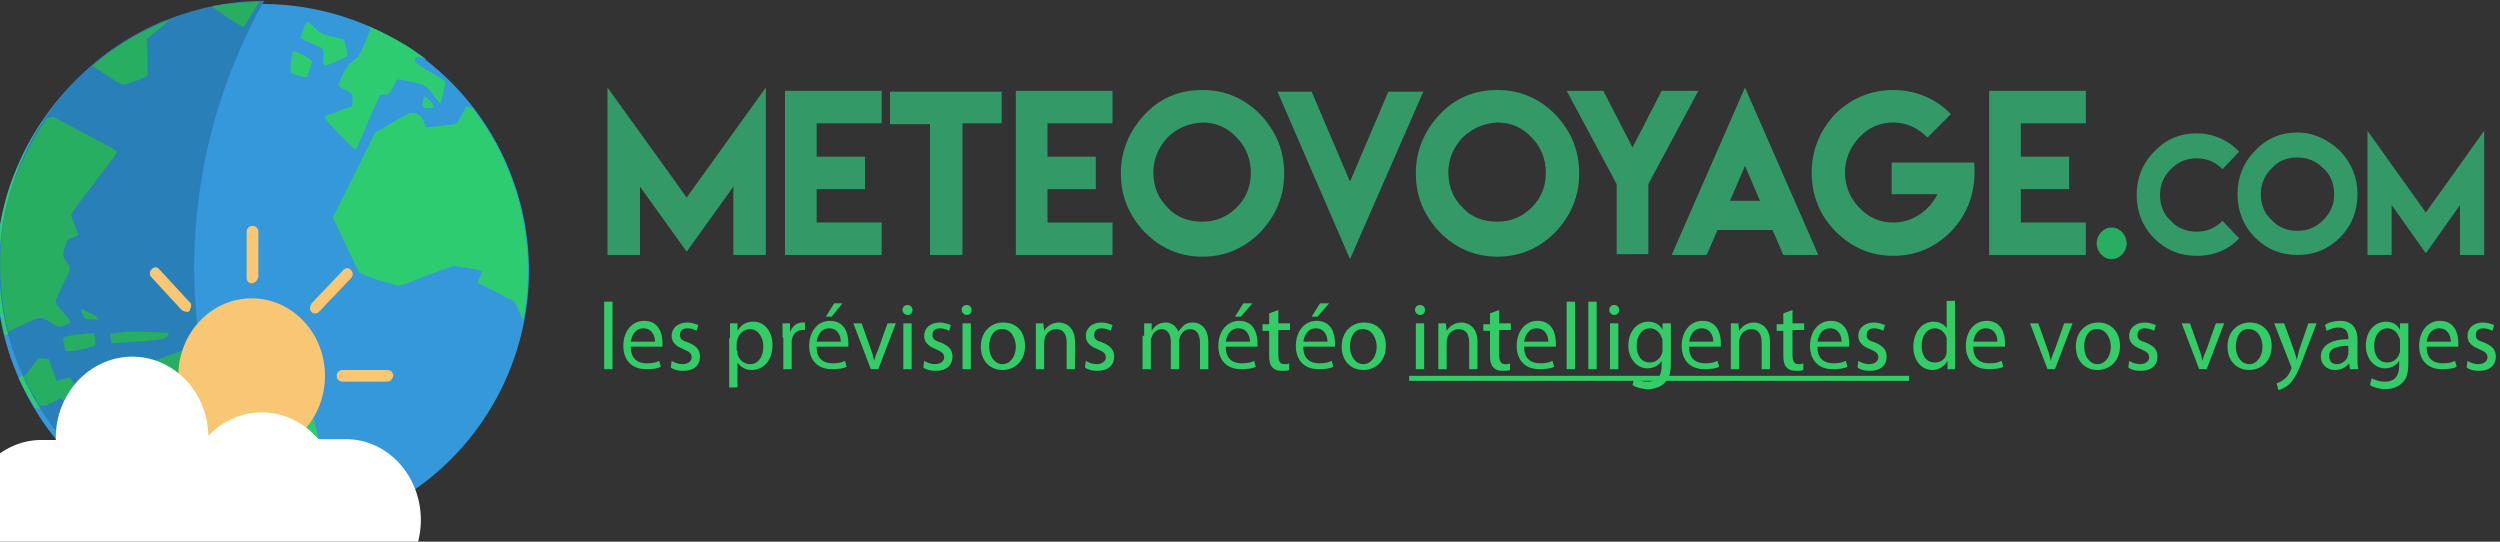 <?xml version="1.0" encoding="utf-8"?>
<!-- Generator: Adobe Illustrator 22.0.1, SVG Export Plug-In . SVG Version: 6.00 Build 0)  -->
<svg version="1.1" id="Calque_1" xmlns="http://www.w3.org/2000/svg" xmlns:xlink="http://www.w3.org/1999/xlink" x="0px" y="0px"
	 viewBox="0 0 300 65" style="enable-background:new 0 0 300 65;" xml:space="preserve">
<rect x="0" y="0" width="300" height="65" fill="#333333" stroke="none"/>
<style type="text/css">
	.st0{fill:#3498DB;}
	.st1{fill:#2ECC71;}
	.st2{fill:#2980B9;}
	.st3{fill:#27AE60;}
	.st4{clip-path:url(#SVGID_2_);}
	.st5{fill:#F9C774;}
	.st6{fill:#FFFFFF;}
	.st7{fill:none;}
	.st8{fill:#339966;}
	.st9{fill:#33CC66;}
</style>
<g id="XMLID_2_">
</g>
<g id="XMLID_3_">
</g>
<g id="XMLID_5_">
</g>
<g id="XMLID_6_">
</g>
<g id="XMLID_7_">
</g>
<g id="XMLID_8_">
</g>
<g transform="translate(0 -1028.4)">
	<g transform="matrix(.916 -.399 .398 .917 -413.51 91.527)">
		<path class="st0" d="M54.3,1066.8c0,17.7-14.3,32-32,32s-32-14.3-32-32c0-17.7,14.3-32,32-32S54.3,1049.2,54.3,1066.8z"/>
		<path class="st1" d="M22.3,1034.8c-3.3,0-6.5,0.5-9.5,1.5c0.3,0.4,0.3,0.4,0.6,0.9c1.6,2.4,1.8,2.7,2.2,2.7c0.2,0,0.9,0.1,1.5,0.1
			h1.2l0.8-2l0.8-2l2.9-0.9c0.3-0.1,0.4-0.1,0.6-0.2C23.1,1034.9,22.7,1034.8,22.3,1034.8z M28.9,1035.6c-0.1,0.1,0.4,0.9,1.1,1.9
			c0.9,1.3,1.2,1.9,1.4,1.8c0.3-0.1,1.8-1.2,2.9-2.1C32.6,1036.5,30.8,1036,28.9,1035.6C29,1035.6,28.9,1035.6,28.9,1035.6z
			 M5.2,1039.8c-2.7,1.8-5.3,3.9-7.4,6.4c-3.6,4.3-6,9.6-7,15.4c0.5,0,0.9-0.1,1.8-0.1c2.7,0,2.5-0.1,3.5,1.3
			c0.5,0.8,0.6,0.8,1.4,0.8c1,0,1,0,0.5-1.5c-0.2-0.6-0.4-1.2-0.4-1.4c0-0.2,0.5-0.7,1.6-1.6c1.8-1.5,1.7-1.3,1.4-2.8
			c-0.1-0.3,0.1-0.6,0.6-1.2c0.7-0.7,0.7-0.7,1.4-0.6h0.7l0.1-1.2c0-0.7,0.1-1.2,0.1-1.3c0,0,1.9-1.1,4-2.4c2.1-1.2,4-2.3,4.1-2.4
			c0.2-0.2-0.2-0.7-2.6-3.6c-1.5-1.9-2.8-3.4-2.9-3.5C6,1040,5.3,1039.9,5.2,1039.8z M39.2,1041.6c-0.1-0.1-0.4,0.1-0.9,0.6
			l-0.7,0.8l0.5,0.6c0.3,0.4,0.8,0.9,1,1.1c0.5,0.5,0.6,0.6,0.1,1.5c-0.2,0.4-0.3,0.8-0.3,0.9c0.1,0.2,0.4,0.2,1.5,0.2
			c0.8,0,1.5,0,1.5-0.1c0.1-0.1,0.2-0.5,0.3-1l0.1-1l-1.1-0.8c-1-0.7-1.1-0.9-1.5-1.8C39.5,1042.1,39.2,1041.6,39.2,1041.6z
			 M36.2,1044.1c-0.2,0-1.3,1.9-1.3,2.2c0,0.1,0.3,0.5,0.7,0.8c0.4,0.3,0.8,0.5,0.8,0.5c0.1,0,1.1-1,1.3-1.4
			c0.1-0.2-0.1-0.5-0.6-1.2C36.7,1044.6,36.3,1044.1,36.2,1044.1z M45.6,1044.9c0,0.1,0.2,0.3,0.2,0.4c0,0.1-0.7,0.7-1.4,1.4
			c-1.1,1-1.3,1.2-1.9,1.3c-0.6,0.1-0.9,0.2-1.8,0.9c-0.6,0.5-1.1,1-1.2,1.1c0,0.1,0.2,0.5,0.5,0.8c0.7,0.7,0.7,0.9,0.3,1.7L40,1053
			l-1.1-0.1c-0.6,0-1.4,0-1.8-0.1c-0.8-0.1-0.8-0.1-0.1,1.9c1.1,2.9,1.2,3.2,1.4,3.2c0.1,0,1.3-1.1,2.6-2.4c1.4-1.3,2.6-2.4,2.7-2.4
			c0.1,0,0.3,0.1,0.5,0.2c0.4,0.2,0.5,0.1,1.3-0.5l0.8-0.6l0.8,0.5c1.9,1.3,2.1,1.6,2.3,2.4c0.3,1.2,0.4,1.8,0.5,1.8
			c0.1,0,1.2-1.5,1.5-2c0.1-0.3,0-0.4-1.1-1.9c-0.7-0.9-1.2-1.8-1.2-1.9c0-0.1,0.1-0.3,0.3-0.4c0.2-0.1,0.5,0.1,1.1,0.8
			C49.2,1049.1,47.5,1046.9,45.6,1044.9z M48.5,1055.4c-0.2,0-0.8,0.9-0.7,1.1c0,0.1,0.3,0.2,0.5,0.3c0.2,0.1,0.4,0.2,0.5,0.2
			c0.2,0,0.3-0.1,0.2-0.5C48.8,1055.8,48.6,1055.4,48.5,1055.4z M46.1,1056.5l-2.4,0.2l-2.4,0.3l-4.4,3.7l-4.3,3.6l0.1,3.6
			c0.1,2,0.1,3.7,0.2,3.8c0.1,0.1,0.7,0.8,1.5,1.5c0.8,0.7,1.6,1.3,1.8,1.5c0.4,0.4,0.5,0.4,3.9,0.5l3.4,0.2l1.5,0.9
			c0.8,0.5,1.5,1.1,1.5,1.1c0,0-0.2,0.2-0.5,0.5l-0.6,0.5l1,1.2c0.6,0.7,1.3,1.6,1.6,2l0.6,0.7v1.5v1c3.6-5.2,5.6-11.4,5.6-18.2
			c0-2.7-0.4-5.2-1-7.7c-0.2-0.1-0.5-0.4-0.5-0.4c-0.1,0-0.5,0.3-1,0.7c-0.5,0.4-0.9,0.7-1,0.7c-0.1,0-0.9-0.2-1.8-0.5l-1.7-0.5
			v-0.7c0-0.7,0-0.8-0.5-1.4L46.1,1056.5z M-0.1,1062.6c-0.1,0-0.1,0.3-0.1,0.6c0,0.6,0,0.7,0.6,1c0.8,0.4,0.9,0.5,0.8,0.2
			C1.1,1063.9,0,1062.5-0.1,1062.6z M-3.5,1064.7c-0.2,0.1-0.5,1.6-0.4,1.7c0.1,0.1,0.9,0.3,1.8,0.5c1,0.2,1.6,0.3,1.7,0.2
			c0.2-0.2,0.5-1.1,0.4-1.3C-0.1,1065.7-3.3,1064.7-3.5,1064.7z M-7.2,1065.8l-1,0.5c-0.6,0.3-1.2,0.6-1.4,0.6c0,0-0.1,0-0.1,0
			c0,1.4,0.2,2.7,0.4,4.1l0.6,0.4l1-0.1h1l0.6,1.3c0.4,0.7,0.7,1.4,0.8,1.5c0.1,0.1,1,0.1,1.8,0.1h1.5v1.2c0,1.2,0,1.2-0.6,2.2
			c-0.4,0.5-0.6,1.2-0.6,1.4c0,0.2,0.8,2.1,1.6,4.3L0,1087l1.5,0.8c1.1,0.6,1.5,0.8,1.5,1c0,0.1-0.4,2-0.5,3.1
			c3,2.4,6.4,4.3,10.2,5.5c3.3-3.6,6.5-7,7-7.5l0.7-0.7l0.2-1.9c0.1-1.1,0.3-2.1,0.3-2.2c0-0.1,0.5-0.7,1-1.3
			c0.5-0.6,0.9-1.1,0.9-1.2s-1.4-1-3.2-2.2l-3.2-2.1h-1.1c-0.7,0-1.1,0-1.3-0.2c-0.1-0.1-0.3-0.8-0.4-1.5c-0.1-0.8-0.2-1.5-0.3-1.5
			c0-0.1-0.8-0.1-1.6-0.1c-0.9,0-1.7,0-1.8-0.1c-0.1-0.1-0.2-0.7-0.3-1.5c-0.1-0.7-0.2-1.3-0.3-1.4c-0.1-0.1-1.1-0.1-2.3-0.2
			c-2-0.1-2.3-0.1-3.4-0.5l-1.2-0.5l-1.5,0.7l-1.6,0.6h-1.7c-2,0-1.8,0.2-2.1-1.5c-0.1-0.6-0.2-1.1-0.3-1.2c-0.1,0-0.5-0.1-0.9-0.2
			l-0.7-0.1l0.1-0.5c0-0.3,0-0.9,0.1-1.4l0.1-0.8l-0.5-0.4C-6.6,1066.1-7.2,1065.8-7.2,1065.8z M1.9,1066.6
			c-0.1,0.1-0.1,0.4-0.2,0.6l-0.1,0.5l2.8,1.1c2.9,1,3.4,1.1,3.8,0.6c0.2-0.2,0.1-0.2-0.3-0.4c-0.3-0.1-1.7-0.8-3.2-1.5
			C3.1,1066.9,2,1066.6,1.9,1066.6z"/>
	</g>
	<g transform="translate(-91.994 16)">
		<path class="st2" d="M123.7,1012.5c-4.2,0-8.4,0.9-12.5,2.6c-16.2,7-23.7,25.9-16.6,42.1c5.2,12,16.9,19.2,29.2,19.3
			c-5.4-9.4-8.5-20.3-8.5-32C115.3,1032.9,118.4,1021.9,123.7,1012.5L123.7,1012.5z"/>
		<path class="st3" d="M123.1,1012.6c-1.8,0.1-3.6,0.2-5.5,0.5c0,0-0.1,0.1-0.1,0.1c0,0.1,0.8,0.6,1.8,1.3c1.3,0.8,1.8,1.2,1.9,1.1
			C121.5,1015.4,122.4,1013.8,123.1,1012.6z M112.4,1014.8c-0.4,0.1-0.7,0.2-1.1,0.4c-3,1.3-5.8,3-8.2,5.1c0.4,0.3,0.4,0.3,0.9,0.6
			c2.4,1.6,2.7,1.8,3.1,1.6c0.2-0.1,0.9-0.3,1.5-0.5l1.1-0.5v-2.2l-0.1-2.2l2.4-2C112.1,1015,112.1,1015,112.4,1014.8z M98.4,1026.4
			c0,0-0.6,0.2-0.8,0.2c-1.8,2.7-3.3,5.6-4.3,8.7c-1.6,5.4-1.7,11.2-0.3,16.9c0.4-0.2,0.8-0.4,1.6-0.8c2.5-1.1,2.2-1.1,3.6-0.2
			c0.8,0.5,0.9,0.5,1.6,0.2c0.9-0.3,0.8-0.4-0.3-1.6c-0.4-0.5-0.8-0.9-0.8-1.1c-0.1-0.2,0.2-0.8,0.8-2.1c1.1-2.1,1.1-1.9,0.2-3.2
			c-0.2-0.3-0.2-0.6,0.1-1.4c0.3-0.9,0.3-0.9,1-1.1l0.6-0.3l-0.4-1.1c-0.2-0.6-0.5-1.2-0.5-1.3c0-0.1,1.2-1.8,2.7-3.7
			c1.5-2,2.8-3.7,2.8-3.8c0.1-0.2-0.6-0.6-3.9-2.3C100.2,1027.4,98.5,1026.5,98.4,1026.4z M101.7,1049.5c0,0.1,0,0.3,0.2,0.6
			c0.2,0.6,0.3,0.6,1,0.6c0.9,0.1,1,0.1,0.8-0.2C103.4,1050.2,101.8,1049.4,101.7,1049.5z M108.3,1052.2c-1.8,0-3,0.2-3.1,0.3
			c0,0.1,0,0.4,0.1,0.6l0.1,0.5l3-0.2c3-0.2,3.6-0.3,3.8-0.9c0.1-0.2,0-0.2-0.5-0.2C111.4,1052.3,109.9,1052.2,108.3,1052.2z
			 M103.2,1052.4c-0.2-0.1-3.5,0.3-3.6,0.5c-0.1,0.2,0.2,1.7,0.4,1.7c0.1,0,0.9-0.1,1.8-0.3c1-0.2,1.6-0.4,1.6-0.5
			C103.5,1053.5,103.4,1052.5,103.2,1052.4z M114.3,1054.4c-0.1,0-1.1,0.3-2.2,0.7c-1.8,0.7-2.1,0.8-3.3,0.8l-1.3,0.1l-1.2,1.3
			l-1.2,1.2l-1.6,0.7c-1.8,0.8-1.6,0.9-2.5-0.6c-0.3-0.5-0.6-0.9-0.7-0.9c-0.1,0-0.4,0.1-0.8,0.2l-0.7,0.2l-0.2-0.5
			c-0.1-0.3-0.3-0.9-0.5-1.3l-0.2-0.8l-0.7-0.1h-0.6l-0.7,0.9c-0.4,0.5-0.8,1.1-1,1.2c0,0-0.1,0-0.1,0c0.6,1.3,1.3,2.5,2,3.6h0.7
			l0.9-0.5l0.9-0.4l1.1,0.9c0.6,0.5,1.1,1,1.3,1c0.2,0,1-0.3,1.7-0.6l1.4-0.6l0.5,1.1c0.5,1.1,0.5,1.2,0.3,2.3
			c-0.1,0.6-0.1,1.4,0,1.5c0.1,0.2,1.5,1.7,3.2,3.3l2.9,2.8l1.7,0.2c1.3,0.1,1.7,0.1,1.8,0.3c0,0.1,0.5,2.1,0.7,3.1
			c2.6,0.7,5.3,1.1,8,1.1c-3.5-6.1-6.1-12.8-7.4-19.9c-0.1,0-0.4,0.2-0.5,0.2c-0.1,0-0.4-0.6-0.8-1.3
			C114.7,1054.9,114.4,1054.5,114.3,1054.4L114.3,1054.4z"/>
	</g>
</g>
<g>
	<defs>
		<ellipse id="SVGID_1_" cx="23.2" cy="58.4" rx="41.2" ry="43.6"/>
	</defs>
	<clipPath id="SVGID_2_">
		<use xlink:href="#SVGID_1_"  style="overflow:visible;"/>
	</clipPath>
	<g class="st4">
		<ellipse class="st5" cx="30.2" cy="45.1" rx="8.8" ry="9.3"/>
		<path class="st6" d="M30.2,63c-0.4,0-0.6-0.3-0.6-0.7v-5.8c0-0.4,0.3-0.7,0.7-0.7c0.4,0,0.7,0.3,0.7,0.7v5.7
			C30.9,62.7,30.6,63,30.2,63C30.3,63,30.2,63,30.2,63z"/>
		<path class="st5" d="M30.2,34c-0.4,0-0.6-0.3-0.6-0.7v-5.5c0-0.4,0.3-0.7,0.7-0.7c0.4,0,0.7,0.3,0.7,0.7v5.5
			C30.9,33.6,30.6,34,30.2,34C30.3,34,30.2,34,30.2,34z"/>
		<path class="st5" d="M46.5,45.8h-5.4c-0.4,0-0.7-0.3-0.7-0.7c0-0.4,0.3-0.7,0.7-0.7h5.4c0.4,0,0.7,0.3,0.7,0.7
			C47.1,45.5,46.8,45.8,46.5,45.8z"/>
		<path class="st6" d="M19,45.8h-5.2c-0.4,0-0.7-0.3-0.7-0.7c0-0.4,0.3-0.7,0.7-0.7H19c0.4,0,0.7,0.3,0.7,0.7
			C19.7,45.5,19.4,45.8,19,45.8z"/>
		<line class="st7" x1="37.9" y1="53.2" x2="41.7" y2="57.3"/>
		<path class="st6" d="M41.7,58c-0.2,0-0.3-0.1-0.5-0.2l-3.8-4c-0.3-0.3-0.3-0.7,0-1c0.3-0.3,0.7-0.3,0.9,0l3.8,4
			c0.3,0.2,0.3,0.6,0.1,0.9C42.2,57.9,41.9,58,41.7,58z"/>
		<path class="st5" d="M22.3,37.4c-0.2,0-0.3-0.1-0.5-0.2l-3.6-3.9c-0.3-0.3-0.3-0.7,0-1c0.3-0.3,0.7-0.3,0.9,0l3.6,3.9
			c0.3,0.2,0.3,0.6,0.1,0.9C22.8,37.4,22.5,37.5,22.3,37.4z"/>
		<path class="st5" d="M37.9,37.6c-0.3,0.1-0.7-0.2-0.7-0.6c0-0.2,0.1-0.5,0.2-0.6l3.8-4c0.3-0.3,0.7-0.3,0.9,0c0.3,0.3,0.3,0.7,0,1
			l0,0l-3.8,4C38.2,37.5,38.1,37.6,37.9,37.6z"/>
		<line class="st7" x1="18.6" y1="57.3" x2="22.3" y2="53.4"/>
		<path class="st6" d="M18.6,58c-0.3,0.1-0.7-0.2-0.7-0.6c0-0.2,0.1-0.5,0.2-0.6l3.6-3.9c0.3-0.3,0.7-0.3,0.9,0c0.3,0.3,0.3,0.7,0,1
			l-3.6,3.9C19,57.9,18.8,58,18.6,58z"/>
		<path class="st6" d="M41.7,52.7h-3.5c-3.4-4-9.2-4.3-12.9-0.7c-0.1,0.1-0.2,0.2-0.3,0.3c-0.1-5.4-4.3-9.6-9.3-9.5s-9.1,4.5-9,9.9
			v0.1H4.8c-5,0.1-9,4.6-8.8,9.9c0.1,5.1,4,9.2,8.8,9.4h3v0.2c0,5.4,4.1,9.7,9.1,9.7c4.2,0,7.9-3,8.9-7.3c4,3.2,9.8,2.4,12.8-1.9
			c0.2-0.2,0.3-0.5,0.5-0.7h2.5c5-0.1,9-4.5,8.9-9.9C50.4,57,46.5,52.8,41.7,52.7z"/>
	</g>
</g>
<g>
	<path class="st8" d="M82.4,23.7l9.5-13.2v20.1h-3.9v-8.2l-5.6,7.8l-5.6-7.8v8.2h-3.9V10.5L82.4,23.7z"/>
	<path class="st8" d="M105.8,10.9v3.9h-7.8v4h5.8v3.9h-5.8v4h7.8v3.9H94.2V10.9H105.8z"/>
	<path class="st8" d="M120.2,10.9v3.9h-4.7v15.8h-3.9V14.9h-4.8v-3.9H120.2z"/>
	<path class="st8" d="M133.5,10.9v3.9h-7.8v4h5.8v3.9h-5.8v4h7.8v3.9h-11.6V10.9H133.5z"/>
	<path class="st8" d="M151.2,13.7c1.9,2,2.9,4.3,2.9,7.1c0,2.8-1,5.1-2.9,7.1c-1.9,1.9-4.2,2.9-6.9,2.9c-2.7,0-5-1-6.9-2.9
		c-1.9-2-2.9-4.3-2.9-7.1c0-2.7,1-5.1,2.9-7.1c1.9-2,4.2-2.9,6.9-2.9C147,10.8,149.3,11.8,151.2,13.7z M140.1,16.5
		c-1.1,1.2-1.7,2.6-1.7,4.2c0,1.7,0.6,3.1,1.7,4.2c1.1,1.2,2.5,1.7,4.2,1.7c1.6,0,3-0.6,4.1-1.7c1.2-1.2,1.7-2.6,1.7-4.2
		c0-1.6-0.6-3.1-1.7-4.2c-1.1-1.2-2.5-1.8-4.1-1.8C142.6,14.8,141.2,15.4,140.1,16.5z"/>
	<path class="st8" d="M162,31.1l-8.7-20.1h4.1l4.6,10.8l4.6-10.8h4.2L162,31.1z"/>
	<path class="st8" d="M186.6,13.7c1.9,2,2.9,4.3,2.9,7.1c0,2.8-1,5.1-2.9,7.1c-1.9,1.9-4.2,2.9-6.9,2.9c-2.7,0-5-1-6.9-2.9
		c-1.9-2-2.9-4.3-2.9-7.1c0-2.7,1-5.1,2.9-7.1c1.9-2,4.2-2.9,6.9-2.9S184.7,11.8,186.6,13.7z M175.5,16.5c-1.1,1.2-1.7,2.6-1.7,4.2
		c0,1.7,0.6,3.1,1.7,4.2c1.1,1.2,2.5,1.7,4.2,1.7c1.6,0,3-0.6,4.1-1.7c1.2-1.2,1.7-2.6,1.7-4.2c0-1.6-0.6-3.1-1.7-4.2
		c-1.1-1.2-2.5-1.8-4.1-1.8C178,14.8,176.7,15.4,175.5,16.5z"/>
	<path class="st8" d="M192.4,10.9l3.5,6.8l3.5-6.8h4.4l-6,11.2v8.4H194v-8.4l-6-11.2H192.4z"/>
	<path class="st8" d="M209.4,10.5l8.8,20.1H214l-1.3-3h-6.6l-1.3,3h-4.2L209.4,10.5z M211.2,24.1l-1.8-4.2l-1.8,4.2H211.2z"/>
	<path class="st8" d="M227.2,10.8c3,0,5.4,1.3,6.9,2.9l-2.8,2.8c-1.2-1.2-2.6-1.8-4.1-1.8c-1.6,0-3,0.6-4.1,1.8
		c-1.1,1.2-1.7,2.6-1.7,4.2s0.6,3.1,1.7,4.2c1.1,1.2,2.5,1.8,4.1,1.8c2.5,0,4.4-1.6,5.3-3.4H227v-3.8h9.9c0.3,3.7-0.9,6.3-2.8,8.3
		c-1.9,1.9-4.2,2.9-6.9,2.9c-2.7,0-5-1-6.9-2.9c-1.9-1.9-2.9-4.3-2.9-7.1c0-2.7,1-5.1,2.9-7.1C222.2,11.8,224.5,10.8,227.2,10.8
		L227.2,10.8z"/>
	<path class="st8" d="M250.3,10.9v3.9h-7.8v4h5.8v3.9h-5.8v4h7.8v3.9h-11.6V10.9H250.3z"/>
	<path class="st3" d="M251.6,29.2c0-1,0.8-1.9,1.8-1.9c1,0,1.8,0.9,1.8,1.9c0,1-0.8,1.9-1.8,1.9C252.4,31.1,251.6,30.2,251.6,29.2z"
		/>
	<path class="st8" d="M263.6,30.7c-2,0-3.7-0.7-5.1-2.1c-1.4-1.4-2.1-3.2-2.1-5.2c0-2,0.7-3.8,2.1-5.2c1.4-1.5,3.1-2.2,5.1-2.2l0,0
		c2.2,0,4,1,5.1,2.2l-2,2.1c-0.9-0.9-1.9-1.3-3.1-1.3c-1.2,0-2.2,0.4-3.1,1.3c-0.9,0.9-1.3,1.9-1.3,3.1c0,1.2,0.4,2.3,1.3,3.1
		c0.8,0.9,1.9,1.3,3.1,1.3c1.2,0,2.2-0.4,3.1-1.3l2,2.1C267.6,29.8,265.9,30.7,263.6,30.7z"/>
	<path class="st8" d="M280.8,18.1c1.4,1.5,2.1,3.2,2.1,5.2c0,2-0.7,3.8-2.1,5.2c-1.4,1.4-3.1,2.1-5.1,2.1c-2,0-3.7-0.7-5.1-2.1
		c-1.4-1.4-2.1-3.2-2.1-5.2c0-2,0.7-3.8,2.1-5.2c1.4-1.5,3.1-2.2,5.1-2.2C277.6,15.9,279.3,16.7,280.8,18.1z M272.6,20.2
		c-0.9,0.9-1.3,1.9-1.3,3.1c0,1.2,0.4,2.3,1.3,3.1c0.8,0.9,1.9,1.3,3.1,1.3c1.2,0,2.2-0.4,3.1-1.3s1.3-1.9,1.3-3.1
		c0-1.2-0.4-2.3-1.3-3.1c-0.9-0.9-1.9-1.3-3.1-1.3C274.4,18.9,273.4,19.3,272.6,20.2z"/>
	<path class="st8" d="M291.1,25.5l7-9.8v14.9h-2.9v-6l-4.1,5.8l-4.1-5.8v6h-2.9V15.7L291.1,25.5z"/>
	<path class="st9" d="M72.5,36.2h1v8.1h-1V36.2z"/>
	<path class="st9" d="M75.7,41.7c0,1.4,0.9,1.9,1.9,1.9c0.7,0,1.1-0.1,1.5-0.3l0.2,0.7c-0.3,0.2-0.9,0.3-1.8,0.3
		c-1.7,0-2.7-1.1-2.7-2.8s1-3,2.5-3c1.8,0,2.2,1.6,2.2,2.6c0,0.2,0,0.4,0,0.5H75.7z M78.6,41c0-0.6-0.3-1.6-1.4-1.6
		c-1,0-1.4,0.9-1.5,1.6H78.6z"/>
	<path class="st9" d="M80.6,43.3c0.3,0.2,0.8,0.4,1.3,0.4c0.7,0,1.1-0.4,1.1-0.8c0-0.5-0.3-0.7-1-1c-1-0.4-1.4-0.9-1.4-1.6
		c0-0.9,0.7-1.6,1.9-1.6c0.5,0,1,0.2,1.3,0.3l-0.2,0.7c-0.2-0.1-0.6-0.3-1.1-0.3c-0.6,0-0.9,0.3-0.9,0.8c0,0.5,0.3,0.7,1,0.9
		c0.9,0.4,1.4,0.8,1.4,1.7c0,1-0.7,1.7-2,1.7c-0.6,0-1.1-0.1-1.5-0.4L80.6,43.3z"/>
	<path class="st9" d="M87.6,40.6c0-0.7,0-1.3,0-1.8h0.9l0,0.9h0c0.4-0.7,1-1.1,1.9-1.1c1.3,0,2.3,1.1,2.3,2.8c0,2-1.2,3-2.5,3
		c-0.7,0-1.3-0.3-1.7-0.9h0v3h-1V40.6z M88.5,42.1c0,0.1,0,0.3,0,0.4c0.2,0.7,0.8,1.2,1.5,1.2c1,0,1.6-0.9,1.6-2.1
		c0-1.1-0.6-2.1-1.6-2.1c-0.7,0-1.3,0.5-1.5,1.2c0,0.1-0.1,0.3-0.1,0.4V42.1z"/>
	<path class="st9" d="M93.9,40.5c0-0.7,0-1.2,0-1.7h0.9l0,1.1h0c0.2-0.7,0.8-1.2,1.5-1.2c0.1,0,0.2,0,0.3,0v0.9c-0.1,0-0.2,0-0.3,0
		c-0.7,0-1.2,0.5-1.3,1.3c0,0.1,0,0.3,0,0.5v2.9h-1V40.5z"/>
	<path class="st9" d="M98,41.7c0,1.4,0.9,1.9,1.9,1.9c0.7,0,1.1-0.1,1.5-0.3l0.2,0.7c-0.3,0.2-0.9,0.3-1.8,0.3
		c-1.7,0-2.7-1.1-2.7-2.8s1-3,2.5-3c1.8,0,2.2,1.6,2.2,2.6c0,0.2,0,0.4,0,0.5H98z M100.9,41c0-0.6-0.3-1.6-1.4-1.6
		c-1,0-1.4,0.9-1.5,1.6H100.9z M101.1,36.4L99.8,38h-0.7l1-1.6H101.1z"/>
	<path class="st9" d="M103.4,38.8l1.1,3.1c0.2,0.5,0.3,1,0.4,1.4h0c0.1-0.5,0.3-0.9,0.5-1.4l1.1-3.1h1l-2.1,5.5h-0.9l-2.1-5.5H103.4
		z"/>
	<path class="st9" d="M109.5,37.2c0,0.3-0.2,0.6-0.6,0.6c-0.3,0-0.6-0.3-0.6-0.6c0-0.4,0.3-0.6,0.6-0.6
		C109.3,36.6,109.5,36.9,109.5,37.2z M108.4,44.3v-5.5h1v5.5H108.4z"/>
	<path class="st9" d="M110.9,43.3c0.3,0.2,0.8,0.4,1.3,0.4c0.7,0,1.1-0.4,1.1-0.8c0-0.5-0.3-0.7-1-1c-1-0.4-1.4-0.9-1.4-1.6
		c0-0.9,0.7-1.6,1.9-1.6c0.5,0,1,0.2,1.3,0.3l-0.2,0.7c-0.2-0.1-0.6-0.3-1.1-0.3c-0.6,0-0.9,0.3-0.9,0.8c0,0.5,0.3,0.7,1,0.9
		c0.9,0.4,1.4,0.8,1.4,1.7c0,1-0.7,1.7-2,1.7c-0.6,0-1.1-0.1-1.5-0.4L110.9,43.3z"/>
	<path class="st9" d="M116.6,37.2c0,0.3-0.2,0.6-0.6,0.6c-0.3,0-0.6-0.3-0.6-0.6c0-0.4,0.3-0.6,0.6-0.6
		C116.4,36.6,116.6,36.9,116.6,37.2z M115.5,44.3v-5.5h1v5.5H115.5z"/>
	<path class="st9" d="M123,41.5c0,2-1.4,2.9-2.7,2.9c-1.5,0-2.6-1.1-2.6-2.8c0-1.8,1.2-2.9,2.7-2.9C122,38.7,123,39.8,123,41.5z
		 M118.7,41.6c0,1.2,0.7,2.1,1.6,2.1c0.9,0,1.6-0.9,1.6-2.1c0-0.9-0.5-2.1-1.6-2.1C119.2,39.4,118.7,40.5,118.7,41.6z"/>
	<path class="st9" d="M124.3,40.3c0-0.6,0-1,0-1.5h0.9l0.1,0.9h0c0.3-0.5,0.9-1,1.8-1c0.7,0,1.9,0.5,1.9,2.3v3.3h-1v-3.2
		c0-0.9-0.3-1.6-1.3-1.6c-0.6,0-1.2,0.5-1.3,1c0,0.1-0.1,0.3-0.1,0.5v3.3h-1V40.3z"/>
	<path class="st9" d="M130.3,43.3c0.3,0.2,0.8,0.4,1.3,0.4c0.7,0,1.1-0.4,1.1-0.8c0-0.5-0.3-0.7-1-1c-1-0.4-1.4-0.9-1.4-1.6
		c0-0.9,0.7-1.6,1.9-1.6c0.5,0,1,0.2,1.3,0.3l-0.2,0.7c-0.2-0.1-0.6-0.3-1.1-0.3c-0.6,0-0.9,0.3-0.9,0.8c0,0.5,0.3,0.7,1,0.9
		c0.9,0.4,1.4,0.8,1.4,1.7c0,1-0.7,1.7-2,1.7c-0.6,0-1.1-0.1-1.5-0.4L130.3,43.3z"/>
	<path class="st9" d="M137.3,40.3c0-0.6,0-1,0-1.5h0.9l0,0.9h0c0.3-0.5,0.8-1,1.7-1c0.7,0,1.3,0.5,1.5,1.1h0
		c0.2-0.3,0.4-0.5,0.6-0.7c0.3-0.3,0.7-0.4,1.2-0.4c0.7,0,1.8,0.5,1.8,2.4v3.2h-1v-3.1c0-1.1-0.4-1.7-1.2-1.7c-0.6,0-1,0.4-1.2,0.9
		c0,0.1-0.1,0.3-0.1,0.5v3.4h-1V41c0-0.9-0.4-1.5-1.1-1.5c-0.6,0-1.1,0.5-1.2,1c-0.1,0.1-0.1,0.3-0.1,0.5v3.3h-1V40.3z"/>
	<path class="st9" d="M147.1,41.7c0,1.4,0.9,1.9,1.9,1.9c0.7,0,1.1-0.1,1.5-0.3l0.2,0.7c-0.3,0.2-0.9,0.3-1.8,0.3
		c-1.7,0-2.7-1.1-2.7-2.8s1-3,2.5-3c1.8,0,2.2,1.6,2.2,2.6c0,0.2,0,0.4,0,0.5H147.1z M150,41c0-0.6-0.3-1.6-1.4-1.6
		c-1,0-1.4,0.9-1.5,1.6H150z M150.3,36.4l-1.4,1.6h-0.7l1-1.6H150.3z"/>
	<path class="st9" d="M153.4,37.2v1.6h1.4v0.8h-1.4v3c0,0.7,0.2,1.1,0.7,1.1c0.3,0,0.4,0,0.6-0.1l0,0.8c-0.2,0.1-0.5,0.1-0.9,0.1
		c-0.5,0-0.8-0.1-1.1-0.4c-0.3-0.3-0.4-0.8-0.4-1.4v-3h-0.8v-0.8h0.8v-1.3L153.4,37.2z"/>
	<path class="st9" d="M156.4,41.7c0,1.4,0.9,1.9,1.9,1.9c0.7,0,1.1-0.1,1.5-0.3l0.2,0.7c-0.3,0.2-0.9,0.3-1.8,0.3
		c-1.7,0-2.7-1.1-2.7-2.8s1-3,2.5-3c1.8,0,2.2,1.6,2.2,2.6c0,0.2,0,0.4,0,0.5H156.4z M159.3,41c0-0.6-0.3-1.6-1.4-1.6
		c-1,0-1.4,0.9-1.5,1.6H159.3z M159.5,36.4l-1.4,1.6h-0.7l1-1.6H159.5z"/>
	<path class="st9" d="M166.3,41.5c0,2-1.4,2.9-2.7,2.9c-1.5,0-2.6-1.1-2.6-2.8c0-1.8,1.2-2.9,2.7-2.9
		C165.3,38.7,166.3,39.8,166.3,41.5z M162,41.6c0,1.2,0.7,2.1,1.6,2.1c0.9,0,1.6-0.9,1.6-2.1c0-0.9-0.5-2.1-1.6-2.1
		C162.5,39.4,162,40.5,162,41.6z"/>
	<path class="st9" d="M171,37.2c0,0.3-0.2,0.6-0.6,0.6c-0.3,0-0.6-0.3-0.6-0.6c0-0.4,0.3-0.6,0.6-0.6C170.8,36.6,171,36.9,171,37.2z
		 M169.9,44.3v-5.5h1v5.5H169.9z"/>
	<path class="st9" d="M172.6,40.3c0-0.6,0-1,0-1.5h0.9l0.1,0.9h0c0.3-0.5,0.9-1,1.8-1c0.7,0,1.9,0.5,1.9,2.3v3.3h-1v-3.2
		c0-0.9-0.3-1.6-1.3-1.6c-0.6,0-1.2,0.5-1.3,1c0,0.1-0.1,0.3-0.1,0.5v3.3h-1V40.3z"/>
	<path class="st9" d="M179.9,37.2v1.6h1.4v0.8h-1.4v3c0,0.7,0.2,1.1,0.7,1.1c0.3,0,0.4,0,0.6-0.1l0,0.8c-0.2,0.1-0.5,0.1-0.9,0.1
		c-0.5,0-0.8-0.1-1.1-0.4c-0.3-0.3-0.4-0.8-0.4-1.4v-3h-0.8v-0.8h0.8v-1.3L179.9,37.2z"/>
	<path class="st9" d="M182.9,41.7c0,1.4,0.9,1.9,1.9,1.9c0.7,0,1.1-0.1,1.5-0.3l0.2,0.7c-0.3,0.2-0.9,0.3-1.8,0.3
		c-1.7,0-2.7-1.1-2.7-2.8s1-3,2.5-3c1.8,0,2.2,1.6,2.2,2.6c0,0.2,0,0.4,0,0.5H182.9z M185.8,41c0-0.6-0.3-1.6-1.4-1.6
		c-1,0-1.4,0.9-1.5,1.6H185.8z"/>
	<path class="st9" d="M188,36.2h1v8.1h-1V36.2z"/>
	<path class="st9" d="M190.6,36.2h1v8.1h-1V36.2z"/>
	<path class="st9" d="M194.3,37.2c0,0.3-0.2,0.6-0.6,0.6c-0.3,0-0.6-0.3-0.6-0.6c0-0.4,0.3-0.6,0.6-0.6
		C194.1,36.6,194.3,36.9,194.3,37.2z M193.2,44.3v-5.5h1v5.5H193.2z"/>
	<path class="st9" d="M200.5,38.8c0,0.4,0,0.8,0,1.5v3.2c0,1.3-0.2,2-0.8,2.5c-0.5,0.5-1.3,0.7-2,0.7c-0.6,0-1.4-0.2-1.8-0.5
		l0.2-0.8c0.4,0.2,0.9,0.4,1.6,0.4c1,0,1.7-0.5,1.7-1.9v-0.6h0c-0.3,0.5-0.9,0.9-1.7,0.9c-1.3,0-2.3-1.2-2.3-2.7
		c0-1.9,1.2-2.9,2.4-2.9c0.9,0,1.5,0.5,1.7,1h0l0-0.8H200.5z M199.5,41c0-0.2,0-0.3-0.1-0.5c-0.2-0.6-0.7-1.1-1.4-1.1
		c-0.9,0-1.6,0.8-1.6,2.1c0,1.1,0.5,2,1.6,2c0.6,0,1.2-0.4,1.4-1c0.1-0.2,0.1-0.4,0.1-0.5V41z"/>
	<path class="st9" d="M202.7,41.7c0,1.4,0.9,1.9,1.9,1.9c0.7,0,1.1-0.1,1.5-0.3l0.2,0.7c-0.3,0.2-0.9,0.3-1.8,0.3
		c-1.7,0-2.7-1.1-2.7-2.8s1-3,2.5-3c1.8,0,2.2,1.6,2.2,2.6c0,0.2,0,0.4,0,0.5H202.7z M205.6,41c0-0.6-0.3-1.6-1.4-1.6
		c-1,0-1.4,0.9-1.5,1.6H205.6z"/>
	<path class="st9" d="M207.7,40.3c0-0.6,0-1,0-1.5h0.9l0.1,0.9h0c0.3-0.5,0.9-1,1.8-1c0.7,0,1.9,0.5,1.9,2.3v3.3h-1v-3.2
		c0-0.9-0.3-1.6-1.3-1.6c-0.6,0-1.2,0.5-1.3,1c0,0.1-0.1,0.3-0.1,0.5v3.3h-1V40.3z"/>
	<path class="st9" d="M215.1,37.2v1.6h1.4v0.8h-1.4v3c0,0.7,0.2,1.1,0.7,1.1c0.3,0,0.4,0,0.6-0.1l0,0.8c-0.2,0.1-0.5,0.1-0.9,0.1
		c-0.5,0-0.8-0.1-1.1-0.4c-0.3-0.3-0.4-0.8-0.4-1.4v-3h-0.8v-0.8h0.8v-1.3L215.1,37.2z"/>
	<path class="st9" d="M218.1,41.7c0,1.4,0.9,1.9,1.9,1.9c0.7,0,1.1-0.1,1.5-0.3l0.2,0.7c-0.3,0.2-0.9,0.3-1.8,0.3
		c-1.7,0-2.7-1.1-2.7-2.8s1-3,2.5-3c1.8,0,2.2,1.6,2.2,2.6c0,0.2,0,0.4,0,0.5H218.1z M221,41c0-0.6-0.3-1.6-1.4-1.6
		c-1,0-1.4,0.9-1.5,1.6H221z"/>
	<path class="st9" d="M223,43.3c0.3,0.2,0.8,0.4,1.3,0.4c0.7,0,1.1-0.4,1.1-0.8c0-0.5-0.3-0.7-1-1c-1-0.4-1.4-0.9-1.4-1.6
		c0-0.9,0.7-1.6,1.9-1.6c0.5,0,1,0.2,1.3,0.3l-0.2,0.7c-0.2-0.1-0.6-0.3-1.1-0.3c-0.6,0-0.9,0.3-0.9,0.8c0,0.5,0.3,0.7,1,0.9
		c0.9,0.4,1.4,0.8,1.4,1.7c0,1-0.7,1.7-2,1.7c-0.6,0-1.1-0.1-1.5-0.4L223,43.3z"/>
	<path class="st9" d="M234.6,36.2v6.7c0,0.5,0,1,0,1.4h-0.9l0-1h0c-0.3,0.6-1,1.1-1.8,1.1c-1.3,0-2.3-1.1-2.3-2.8c0-1.8,1.1-3,2.4-3
		c0.8,0,1.4,0.4,1.6,0.8h0v-3.3H234.6z M233.6,41c0-0.1,0-0.3,0-0.4c-0.1-0.6-0.7-1.2-1.4-1.2c-1,0-1.6,0.9-1.6,2.1
		c0,1.1,0.5,2,1.6,2c0.7,0,1.3-0.4,1.4-1.2c0-0.1,0-0.3,0-0.4V41z"/>
	<path class="st9" d="M236.8,41.7c0,1.4,0.9,1.9,1.9,1.9c0.7,0,1.1-0.1,1.5-0.3l0.2,0.7c-0.3,0.2-0.9,0.3-1.8,0.3
		c-1.7,0-2.7-1.1-2.7-2.8s1-3,2.5-3c1.8,0,2.2,1.6,2.2,2.6c0,0.2,0,0.4,0,0.5H236.8z M239.7,41c0-0.6-0.3-1.6-1.4-1.6
		c-1,0-1.4,0.9-1.5,1.6H239.7z"/>
	<path class="st9" d="M244.6,38.8l1.1,3.1c0.2,0.5,0.3,1,0.4,1.4h0c0.1-0.5,0.3-0.9,0.5-1.4l1.1-3.1h1l-2.1,5.5h-0.9l-2.1-5.5H244.6
		z"/>
	<path class="st9" d="M254.4,41.5c0,2-1.4,2.9-2.7,2.9c-1.5,0-2.6-1.1-2.6-2.8c0-1.8,1.2-2.9,2.7-2.9
		C253.3,38.7,254.4,39.8,254.4,41.5z M250.1,41.6c0,1.2,0.7,2.1,1.6,2.1c0.9,0,1.6-0.9,1.6-2.1c0-0.9-0.5-2.1-1.6-2.1
		C250.6,39.4,250.1,40.5,250.1,41.6z"/>
	<path class="st9" d="M255.5,43.3c0.3,0.2,0.8,0.4,1.3,0.4c0.7,0,1.1-0.4,1.1-0.8c0-0.5-0.3-0.7-1-1c-1-0.4-1.4-0.9-1.4-1.6
		c0-0.9,0.7-1.6,1.9-1.6c0.5,0,1,0.2,1.3,0.3l-0.2,0.7c-0.2-0.1-0.6-0.3-1.1-0.3c-0.6,0-0.9,0.3-0.9,0.8c0,0.5,0.3,0.7,1,0.9
		c0.9,0.4,1.4,0.8,1.4,1.7c0,1-0.7,1.7-2,1.7c-0.6,0-1.1-0.1-1.5-0.4L255.5,43.3z"/>
	<path class="st9" d="M262.8,38.8l1.1,3.1c0.2,0.5,0.3,1,0.4,1.4h0c0.1-0.5,0.3-0.9,0.5-1.4l1.1-3.1h1l-2.1,5.5h-0.9l-2.1-5.5H262.8
		z"/>
	<path class="st9" d="M272.6,41.5c0,2-1.4,2.9-2.7,2.9c-1.5,0-2.6-1.1-2.6-2.8c0-1.8,1.2-2.9,2.7-2.9
		C271.5,38.7,272.6,39.8,272.6,41.5z M268.3,41.6c0,1.2,0.7,2.1,1.6,2.1c0.9,0,1.6-0.9,1.6-2.1c0-0.9-0.5-2.1-1.6-2.1
		C268.8,39.4,268.3,40.5,268.3,41.6z"/>
	<path class="st9" d="M274.1,38.8l1.2,3.3c0.1,0.4,0.3,0.8,0.3,1.1h0c0.1-0.3,0.2-0.8,0.3-1.2l1.1-3.2h1l-1.5,3.9
		c-0.7,1.9-1.2,2.9-1.9,3.5c-0.5,0.4-1,0.6-1.2,0.6l-0.2-0.8c0.2-0.1,0.6-0.2,0.9-0.5c0.3-0.2,0.6-0.6,0.8-1.1
		c0-0.1,0.1-0.2,0.1-0.2s0-0.1-0.1-0.3l-2-5.1H274.1z"/>
	<path class="st9" d="M282,44.3l-0.1-0.7h0c-0.3,0.4-0.9,0.8-1.7,0.8c-1.1,0-1.7-0.8-1.7-1.6c0-1.3,1.2-2.1,3.3-2.1v-0.1
		c0-0.5-0.1-1.3-1.2-1.3c-0.5,0-1,0.2-1.4,0.4l-0.2-0.7c0.4-0.3,1.1-0.5,1.8-0.5c1.7,0,2.1,1.2,2.1,2.3V43c0,0.5,0,0.9,0.1,1.3H282z
		 M281.8,41.5c-1.1,0-2.3,0.2-2.3,1.2c0,0.7,0.4,1,0.9,1c0.7,0,1.2-0.5,1.3-0.9c0-0.1,0.1-0.2,0.1-0.3V41.5z"/>
	<path class="st9" d="M289,38.8c0,0.4,0,0.8,0,1.5v3.2c0,1.3-0.2,2-0.8,2.5c-0.5,0.5-1.3,0.7-2,0.7c-0.6,0-1.4-0.2-1.8-0.5l0.2-0.8
		c0.4,0.2,0.9,0.4,1.6,0.4c1,0,1.7-0.5,1.7-1.9v-0.6h0c-0.3,0.5-0.9,0.9-1.7,0.9c-1.3,0-2.3-1.2-2.3-2.7c0-1.9,1.2-2.9,2.4-2.9
		c0.9,0,1.5,0.5,1.7,1h0l0-0.8H289z M288,41c0-0.2,0-0.3-0.1-0.5c-0.2-0.6-0.7-1.1-1.4-1.1c-0.9,0-1.6,0.8-1.6,2.1
		c0,1.1,0.5,2,1.6,2c0.6,0,1.2-0.4,1.4-1c0.1-0.2,0.1-0.4,0.1-0.5V41z"/>
	<path class="st9" d="M291.2,41.7c0,1.4,0.9,1.9,1.9,1.9c0.7,0,1.1-0.1,1.5-0.3l0.2,0.7c-0.3,0.2-0.9,0.3-1.8,0.3
		c-1.7,0-2.7-1.1-2.7-2.8s1-3,2.5-3c1.8,0,2.2,1.6,2.2,2.6c0,0.2,0,0.4,0,0.5H291.2z M294.1,41c0-0.6-0.3-1.6-1.4-1.6
		c-1,0-1.4,0.9-1.5,1.6H294.1z"/>
	<path class="st9" d="M296.1,43.3c0.3,0.2,0.8,0.4,1.3,0.4c0.7,0,1.1-0.4,1.1-0.8c0-0.5-0.3-0.7-1-1c-1-0.4-1.4-0.9-1.4-1.6
		c0-0.9,0.7-1.6,1.9-1.6c0.5,0,1,0.2,1.3,0.3l-0.2,0.7c-0.2-0.1-0.6-0.3-1.1-0.3c-0.6,0-0.9,0.3-0.9,0.8c0,0.5,0.3,0.7,1,0.9
		c0.9,0.4,1.4,0.8,1.4,1.7c0,1-0.7,1.7-2,1.7c-0.6,0-1.1-0.1-1.5-0.4L296.1,43.3z"/>
	<path class="st9" d="M169.1,45.7v-0.6h60v0.6H169.1z"/>
</g>
</svg>
